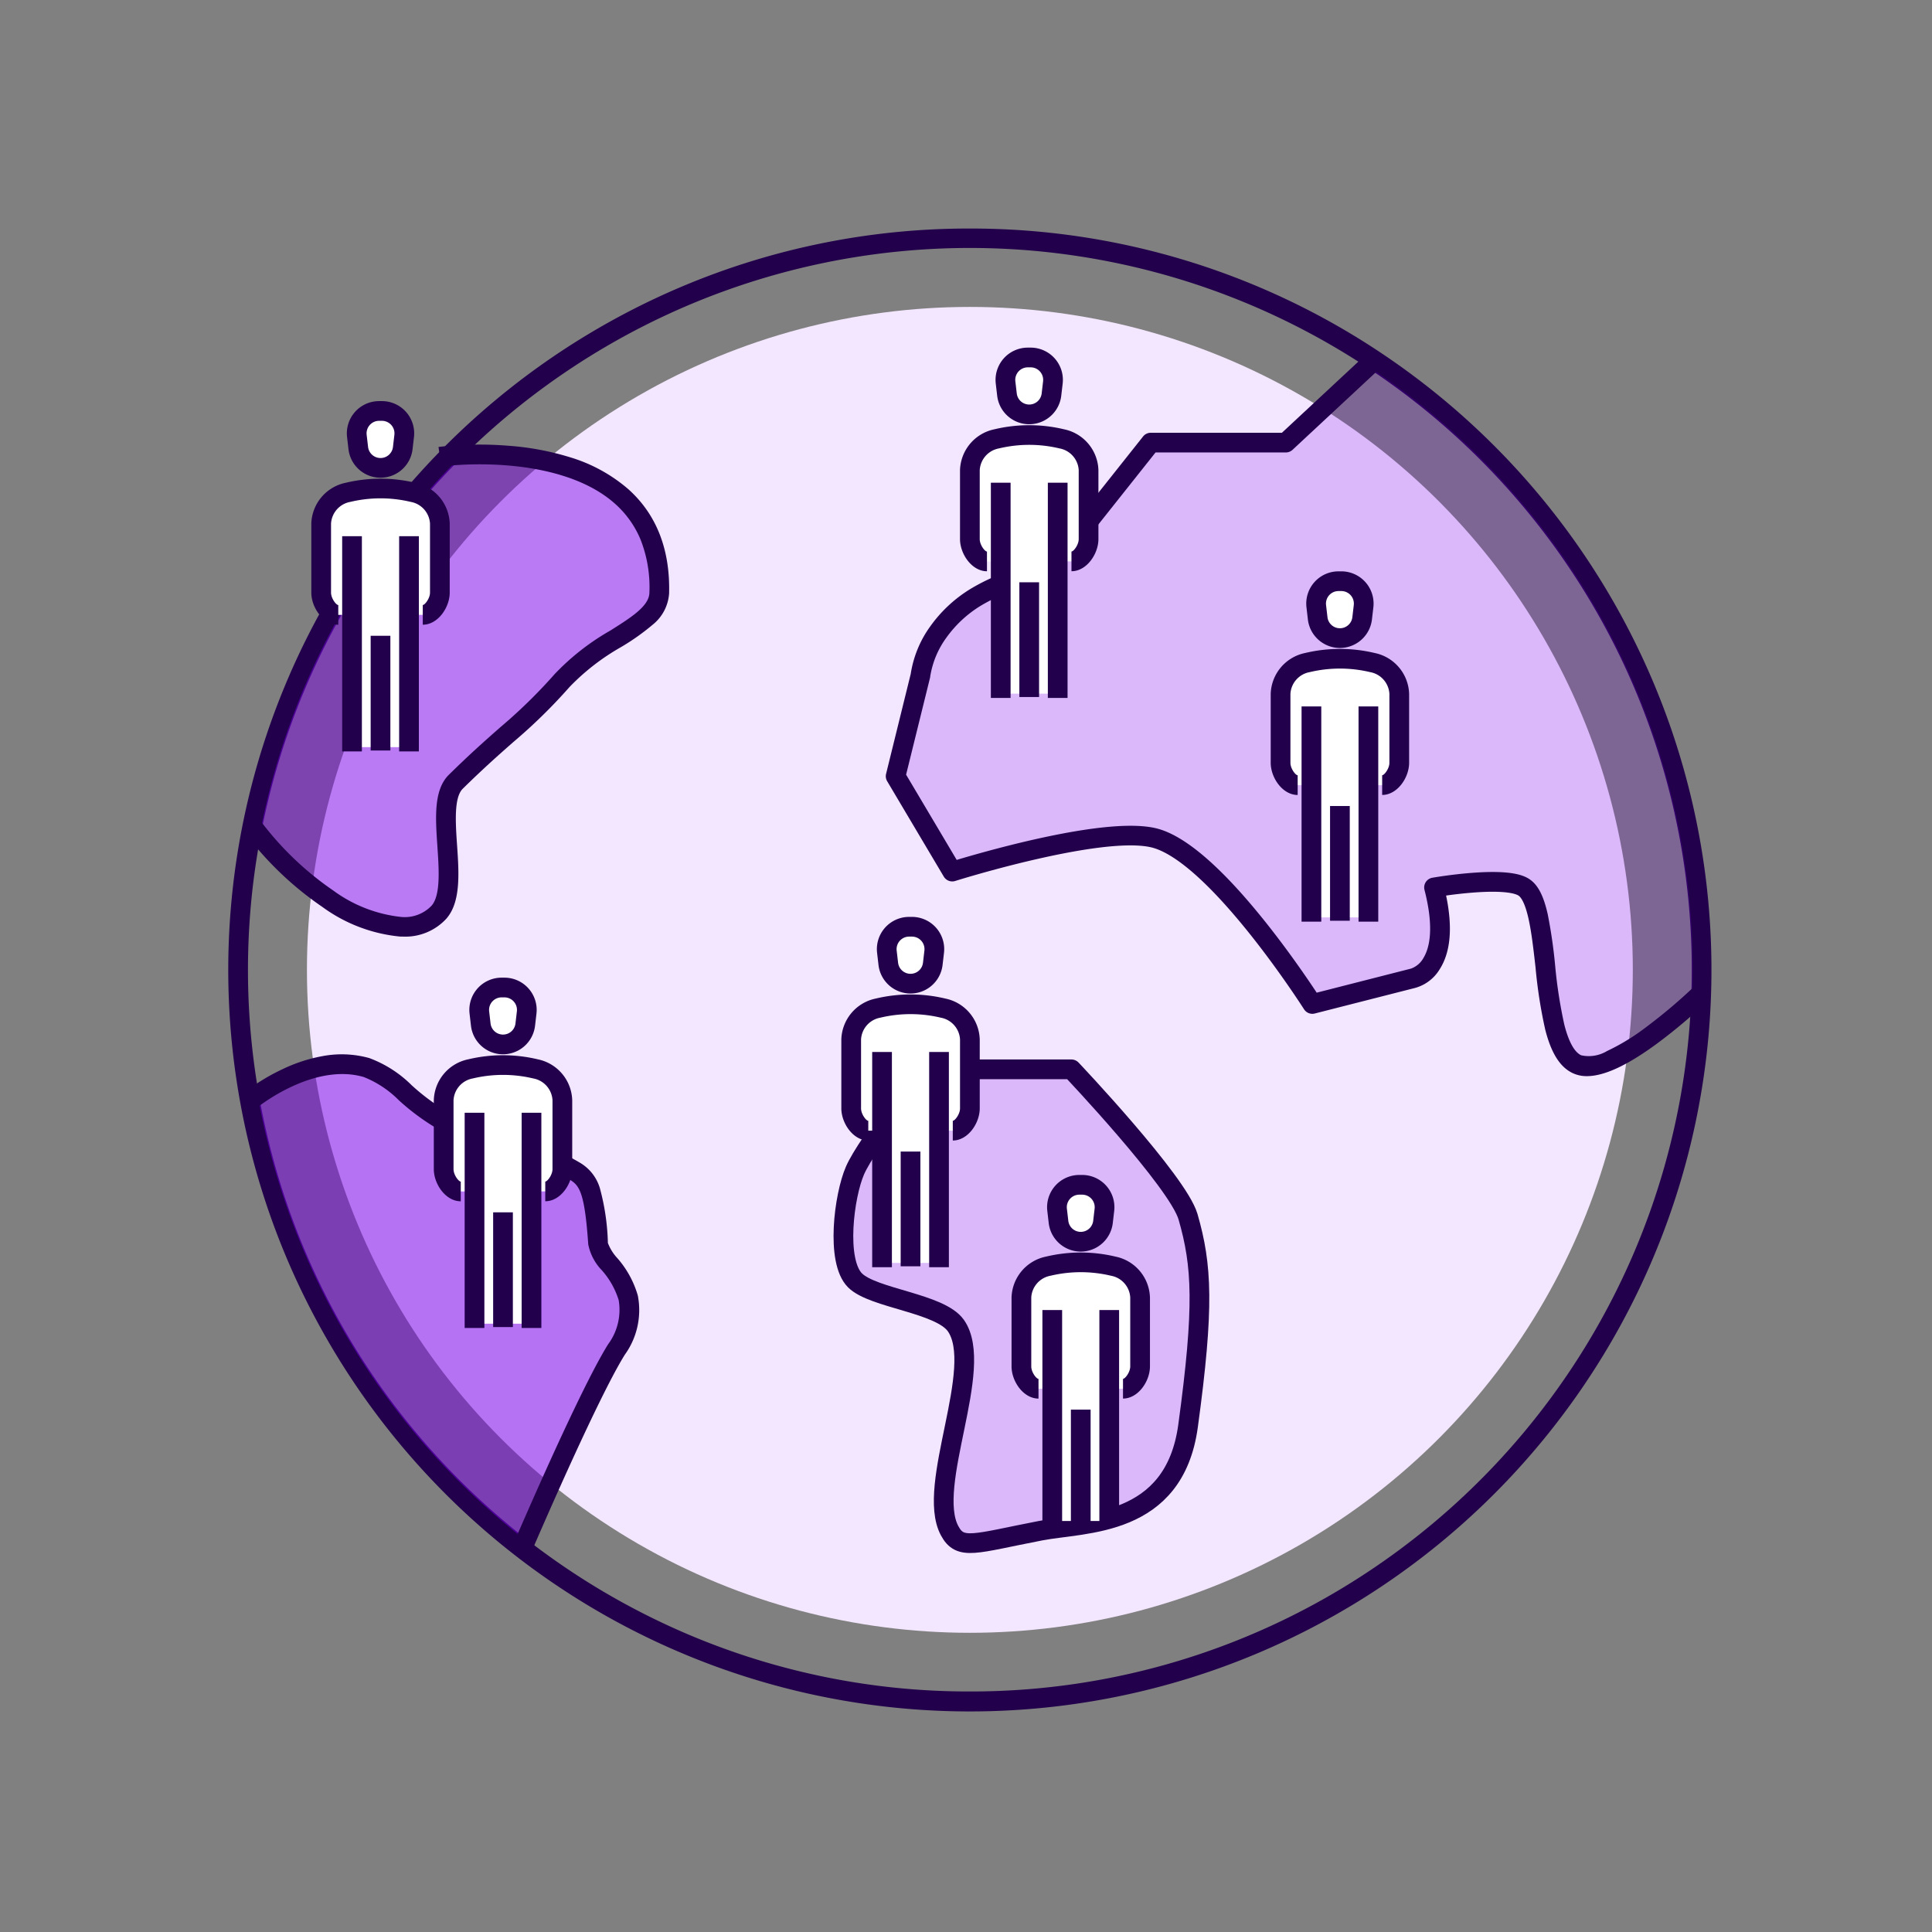 <svg id="pc_welt" xmlns="http://www.w3.org/2000/svg" width="196" height="196" viewBox="0 0 196 196">
  <rect x="0" y="0" width="196" height="196" fill="#808080" stroke="none"/>
  <rect id="Rechteck_2793" data-name="Rechteck 2793" width="196" height="196" fill="none"/>
  <g id="Gruppe_6165" data-name="Gruppe 6165" transform="translate(24.186 24.185)">
    <path id="Ellipse_2" data-name="Ellipse 2" d="M74.207-1a74.861,74.861,0,0,1,42.05,12.845A75.424,75.424,0,0,1,143.5,44.933a75.11,75.11,0,0,1-6.934,71.324A75.424,75.424,0,0,1,103.481,143.5a75.11,75.11,0,0,1-71.324-6.934A75.424,75.424,0,0,1,4.911,103.481a75.11,75.11,0,0,1,6.934-71.324A75.424,75.424,0,0,1,44.933,4.911,74.737,74.737,0,0,1,74.207-1Zm0,148.414a72.86,72.86,0,0,0,40.93-12.5,73.424,73.424,0,0,0,26.524-32.21,73.109,73.109,0,0,0-6.749-69.425A73.424,73.424,0,0,0,102.7,6.753,73.109,73.109,0,0,0,33.277,13.5,73.424,73.424,0,0,0,6.753,45.712,73.109,73.109,0,0,0,13.5,115.137a73.424,73.424,0,0,0,32.21,26.524A72.748,72.748,0,0,0,74.207,147.414Z" fill="#22004c"/>
    <circle id="Ellipse_3" data-name="Ellipse 3" cx="67.255" cy="67.255" r="67.255" transform="translate(6.952 6.952)" fill="#f3e6ff" opacity="0.998"/>
    <path id="Schnittmenge_1" data-name="Schnittmenge 1" d="M69.117,70.813c-4.05-1.936-2.4-15.943-5.356-17.932-1.89-1.273-9.13,0-9.13,0,2.146,8.362-2.14,9.216-2.14,9.216L42.277,64.7s-9.5-14.959-15.851-16.79C21.2,46.4,5.743,51.273,5.743,51.273L0,41.6,2.52,31.391s.669-8.322,12.557-10.476l3.558-4.024,7.253-9.137h13.7L47.918,0A73.428,73.428,0,0,1,80.812,64.5c-2.154,1.955-7.527,6.529-10.667,6.529A2.361,2.361,0,0,1,69.117,70.813Z" transform="translate(66.67 12.965)" fill="#7a00e6" opacity="0.201"/>
    <path id="Schnittmenge_2" data-name="Schnittmenge 2" d="M0,38.656l.045-.235A73,73,0,0,1,20.587.04C26.339-.224,40.894.45,40.551,14.063c-.085,3.315-6.209,4.7-9.852,8.868S24.949,28.247,19.914,33.2c-2.461,2.422.7,10.476-1.713,13.233a4.648,4.648,0,0,1-3.643,1.48C10.477,47.915,4.663,44.393,0,38.656Z" transform="translate(2.147 21.918)" fill="#7a00e6" opacity="0.471"/>
    <path id="Schnittmenge_3" data-name="Schnittmenge 3" d="M0,3.117C1.813,1.851,6.532-.968,11.037.337c2.789.807,4.555,3.82,8.585,5.842,3.584,1.8,7.49,1.595,12.491,4.634,1.556.939,2.061,2.152,2.422,7.391.151,2.152,5.677,4.627,1.864,10.745-2.549,4.084-7.815,16.134-9.211,19.361A73.6,73.6,0,0,1,0,3.117Z" transform="translate(1.955 83.776)" fill="#7a00e6" opacity="0.505"/>
    <path id="Pfad_34" data-name="Pfad 34" d="M48.914,397.068q-.147,0-.3-.005a15.9,15.9,0,0,1-7.879-3,33.448,33.448,0,0,1-7.9-7.561l1.592-1.21a31.429,31.429,0,0,0,7.415,7.107,14.176,14.176,0,0,0,6.843,2.671,3.761,3.761,0,0,0,3.12-1.137c.93-1.061.751-3.682.593-6-.2-2.959-.392-5.753,1.169-7.289,2.156-2.122,3.779-3.552,5.211-4.814a52.517,52.517,0,0,0,5.521-5.4,24.511,24.511,0,0,1,5.633-4.405c2.113-1.331,3.938-2.48,3.972-3.83a13.181,13.181,0,0,0-.9-5.417,9.956,9.956,0,0,0-2.575-3.613c-3.069-2.747-7.665-3.636-10.98-3.9a34.954,34.954,0,0,0-6.666.109l-.272-1.981a36.285,36.285,0,0,1,7.049-.125,27.9,27.9,0,0,1,6.267,1.163,16.13,16.13,0,0,1,5.93,3.238c2.864,2.561,4.259,6.12,4.147,10.576a4.442,4.442,0,0,1-1.666,3.18A23.127,23.127,0,0,1,71,367.712a22.962,22.962,0,0,0-5.193,4.029A54.84,54.84,0,0,1,60.1,377.33c-1.413,1.244-3.014,2.655-5.131,4.738-.906.892-.731,3.461-.576,5.728.193,2.833.393,5.763-1.086,7.451A5.643,5.643,0,0,1,48.914,397.068Z" transform="translate(-32.21 -326.235)" fill="#22004c"/>
    <path id="Pfad_35" data-name="Pfad 35" d="M62.132,407.084l-1.839-.787c.271-.633,6.668-15.557,9.628-20.3a5.867,5.867,0,0,0,1.073-4.489,8.193,8.193,0,0,0-1.711-3.028,5.221,5.221,0,0,1-1.375-2.629c-.373-5.417-.922-5.99-1.941-6.6a25.75,25.75,0,0,0-7.548-2.942,23.837,23.837,0,0,1-4.876-1.656,23.289,23.289,0,0,1-4.859-3.425,10.446,10.446,0,0,0-3.554-2.349c-5.163-1.5-10.837,3.118-10.894,3.165L32.963,360.5a20.342,20.342,0,0,1,3.968-2.434,16.017,16.017,0,0,1,4.045-1.311,10.453,10.453,0,0,1,4.71.2,11.987,11.987,0,0,1,4.3,2.751,21.644,21.644,0,0,0,4.457,3.158,22.343,22.343,0,0,0,4.483,1.507A27.78,27.78,0,0,1,67,367.536a4.466,4.466,0,0,1,2.086,2.616,23.253,23.253,0,0,1,.814,5.561,4.682,4.682,0,0,0,.96,1.542,9.917,9.917,0,0,1,2.077,3.794,7.738,7.738,0,0,1-1.322,6.007C68.739,391.669,62.2,406.93,62.132,407.084Z" transform="translate(-32.417 -273.802)" fill="#22004c"/>
    <path id="Pfad_36" data-name="Pfad 36" d="M43.948,367.916c-1.116,2.553-1.969,9.183,0,11.152,1.838,1.838,8.625,2.3,10.233,4.588,2.993,4.267-3.092,16.219-.637,20.807,1.083,2.035,2.527,1.293,9.229,0,4.5-.866,13.548-.335,14.959-10.614,1.661-12.156,1.418-16.311,0-21.234C76.695,369.045,65.9,357.657,65.9,357.657H51.188S45.208,365.041,43.948,367.916Z" transform="translate(18.607 -274.305)" fill="#7a00e6" opacity="0.2"/>
    <path id="Pfad_39" data-name="Pfad 39" d="M43.948,367.916c-1.116,2.553-1.969,9.183,0,11.152,1.838,1.838,8.625,2.3,10.233,4.588,2.993,4.267-3.092,16.219-.637,20.807,1.083,2.035,2.527,1.293,9.229,0,4.5-.866,13.548-.335,14.959-10.614,1.661-12.156,1.418-16.311,0-21.234C76.695,369.045,65.9,357.657,65.9,357.657H51.188S45.208,365.041,43.948,367.916Z" transform="translate(18.607 -273.36)" fill="none" stroke="#22004c" stroke-linejoin="round" stroke-width="2"/>
    <path id="Pfad_37" data-name="Pfad 37" d="M113.714,419.562a3.32,3.32,0,0,1-1.452-.309c-1.284-.614-2.167-2.016-2.78-4.412a49.2,49.2,0,0,1-.986-6.336c-.206-1.816-.4-3.531-.706-4.9-.381-1.712-.8-2.209-1.011-2.353s-1.163-.58-4.638-.31c-1.036.081-2.016.2-2.715.3.671,3.208.463,5.7-.623,7.43a4.229,4.229,0,0,1-2.5,1.936l-10.2,2.6a1,1,0,0,1-1.091-.433c-.024-.037-2.392-3.752-5.494-7.634-5.069-6.344-8.122-8.25-9.791-8.732-1.377-.4-4.542-.525-11.8,1.129-4.427,1.008-8.265,2.213-8.3,2.225a1,1,0,0,1-1.16-.443l-5.743-9.675a1,1,0,0,1-.111-.75l2.5-10.141a11.106,11.106,0,0,1,1.99-4.832,13.884,13.884,0,0,1,4.047-3.773,20.518,20.518,0,0,1,6.985-2.616l3.313-3.747,7.236-9.116a1,1,0,0,1,.783-.378H82.769l8.993-8.37,1.363,1.464-9.281,8.638a1,1,0,0,1-.681.268H69.947l-6.953,8.758-.034.041L59.4,369.116a1,1,0,0,1-.571.322,18.785,18.785,0,0,0-6.625,2.409,11.9,11.9,0,0,0-3.471,3.227,9.08,9.08,0,0,0-1.642,3.935,1,1,0,0,1-.026.16l-2.422,9.809,5.133,8.648c1.357-.406,4.368-1.277,7.7-2.036,6.162-1.4,10.469-1.774,12.8-1.1,2.835.818,6.472,3.987,10.81,9.419,2.418,3.027,4.4,5.954,5.211,7.186l9.519-2.429a.328.328,0,0,1,.042-.01,2.359,2.359,0,0,0,1.287-1.111c.592-.989,1.088-2.985.089-6.876a1,1,0,0,1,.8-1.234c.076-.013,1.881-.329,3.952-.49,3.98-.31,5.279.22,5.91.645.853.575,1.423,1.678,1.846,3.577a51.5,51.5,0,0,1,.741,5.114,47.86,47.86,0,0,0,.937,6.065c.443,1.73,1.016,2.774,1.706,3.1a3.585,3.585,0,0,0,2.62-.427,22.026,22.026,0,0,0,3.986-2.439,54.089,54.089,0,0,0,4.894-4.136l1.394,1.434a55.249,55.249,0,0,1-5.1,4.311C117.864,418.448,115.486,419.562,113.714,419.562Z" transform="translate(23.094 -334.574)" fill="#22004c"/>
    <g id="Mensch" transform="translate(8.397 17.507)">
      <rect id="Rechteck_10" data-name="Rechteck 10" width="6.083" height="20.856" transform="translate(3.241 13.249)" fill="#fff"/>
      <path id="Pfad_42" data-name="Pfad 42" d="M2.273,0h.286A2.272,2.272,0,0,1,4.815,2.534l-.143,1.23a2.271,2.271,0,0,1-2.256,2.01h0A2.272,2.272,0,0,1,.158,3.765L.015,2.534A2.273,2.273,0,0,1,2.273,0Z" transform="translate(3.605 0)" fill="#fff"/>
      <path id="Pfad_42_-_Kontur" data-name="Pfad 42 - Kontur" d="M2.273-1h.286a3.272,3.272,0,0,1,3.25,3.649L5.665,3.88a3.272,3.272,0,0,1-6.5,0L-.978,2.65A3.273,3.273,0,0,1,2.273-1Zm.143,5.774A1.271,1.271,0,0,0,3.679,3.649l.143-1.23A1.272,1.272,0,0,0,2.559,1H2.273A1.273,1.273,0,0,0,1.009,2.419l.143,1.23A1.272,1.272,0,0,0,2.416,4.774Z" transform="translate(3.605 0)" fill="#22004c"/>
      <path id="Pfad_43" data-name="Pfad 43" d="M10.307,12.817c.958,0,1.734-1.311,1.734-2.261h0v-7A3.367,3.367,0,0,0,9.318.389h0a14.157,14.157,0,0,0-6.595,0h0A3.368,3.368,0,0,0,0,3.559v7H0c0,.95.777,2.261,1.734,2.261" transform="translate(0 7.868)" fill="#fff"/>
      <path id="Pfad_43_-_Kontur" data-name="Pfad 43 - Kontur" d="M10.307,13.817v-2c.213,0,.734-.673.734-1.261v-7a2.38,2.38,0,0,0-1.956-2.2,13.215,13.215,0,0,0-6.129,0A2.381,2.381,0,0,0,1,3.559v7c0,.588.521,1.261.734,1.261v2C.194,13.817-1,12.064-1,10.556v-7A4.367,4.367,0,0,1,2.49-.583a15.225,15.225,0,0,1,7.061,0,4.367,4.367,0,0,1,3.49,4.142v7C13.04,12.064,11.846,13.817,10.307,13.817Z" transform="translate(0 7.868)" fill="#22004c"/>
      <path id="Linie_15" data-name="Linie 15" d="M1,21.834H-1V0H1Z" transform="translate(3.13 12.705)" fill="#22004c"/>
      <path id="Linie_16" data-name="Linie 16" d="M1,21.834H-1V0H1Z" transform="translate(8.91 12.705)" fill="#22004c"/>
      <path id="Linie_17" data-name="Linie 17" d="M1,11.639H-1V0H1Z" transform="translate(6.02 22.807)" fill="#22004c"/>
    </g>
    <g id="Mensch-2" data-name="Mensch" transform="translate(105.727 34.777)">
      <rect id="Rechteck_10-2" data-name="Rechteck 10" width="6.083" height="20.856" transform="translate(3.241 13.249)" fill="#fff"/>
      <path id="Pfad_42-2" data-name="Pfad 42" d="M2.273,0h.286A2.272,2.272,0,0,1,4.815,2.534l-.143,1.23a2.271,2.271,0,0,1-2.256,2.01h0A2.272,2.272,0,0,1,.158,3.765L.015,2.534A2.273,2.273,0,0,1,2.273,0Z" transform="translate(3.605 0)" fill="#fff"/>
      <path id="Pfad_42_-_Kontur-2" data-name="Pfad 42 - Kontur" d="M2.273-1h.286a3.272,3.272,0,0,1,3.25,3.649L5.665,3.88a3.272,3.272,0,0,1-6.5,0L-.978,2.65A3.273,3.273,0,0,1,2.273-1Zm.143,5.774A1.271,1.271,0,0,0,3.679,3.649l.143-1.23A1.272,1.272,0,0,0,2.559,1H2.273A1.273,1.273,0,0,0,1.009,2.419l.143,1.23A1.272,1.272,0,0,0,2.416,4.774Z" transform="translate(3.605 0)" fill="#22004c"/>
      <path id="Pfad_43-2" data-name="Pfad 43" d="M10.307,12.817c.958,0,1.734-1.311,1.734-2.261h0v-7A3.367,3.367,0,0,0,9.318.389h0a14.157,14.157,0,0,0-6.595,0h0A3.368,3.368,0,0,0,0,3.559v7H0c0,.95.777,2.261,1.734,2.261" transform="translate(0 7.868)" fill="#fff"/>
      <path id="Pfad_43_-_Kontur-2" data-name="Pfad 43 - Kontur" d="M10.307,13.817v-2c.213,0,.734-.673.734-1.261v-7a2.38,2.38,0,0,0-1.956-2.2,13.215,13.215,0,0,0-6.129,0A2.381,2.381,0,0,0,1,3.559v7c0,.588.521,1.261.734,1.261v2C.194,13.817-1,12.064-1,10.556v-7A4.367,4.367,0,0,1,2.49-.583a15.225,15.225,0,0,1,7.061,0,4.367,4.367,0,0,1,3.49,4.142v7C13.04,12.064,11.846,13.817,10.307,13.817Z" transform="translate(0 7.868)" fill="#22004c"/>
      <path id="Linie_15-2" data-name="Linie 15" d="M1,21.834H-1V0H1Z" transform="translate(3.13 12.705)" fill="#22004c"/>
      <path id="Linie_16-2" data-name="Linie 16" d="M1,21.834H-1V0H1Z" transform="translate(8.91 12.705)" fill="#22004c"/>
      <path id="Linie_17-2" data-name="Linie 17" d="M1,11.639H-1V0H1Z" transform="translate(6.02 22.807)" fill="#22004c"/>
    </g>
    <g id="Mensch-3" data-name="Mensch" transform="translate(62.167 69.833)">
      <rect id="Rechteck_10-3" data-name="Rechteck 10" width="6.083" height="20.856" transform="translate(3.241 13.249)" fill="#fff"/>
      <path id="Pfad_42-3" data-name="Pfad 42" d="M2.273,0h.286A2.272,2.272,0,0,1,4.815,2.534l-.143,1.23a2.271,2.271,0,0,1-2.256,2.01h0A2.272,2.272,0,0,1,.158,3.765L.015,2.534A2.273,2.273,0,0,1,2.273,0Z" transform="translate(3.605)" fill="#fff"/>
      <path id="Pfad_42_-_Kontur-3" data-name="Pfad 42 - Kontur" d="M2.273-1h.286a3.272,3.272,0,0,1,3.25,3.649L5.665,3.88a3.272,3.272,0,0,1-6.5,0L-.978,2.65A3.273,3.273,0,0,1,2.273-1Zm.143,5.774A1.271,1.271,0,0,0,3.679,3.649l.143-1.23A1.272,1.272,0,0,0,2.559,1H2.273A1.273,1.273,0,0,0,1.009,2.419l.143,1.23A1.272,1.272,0,0,0,2.416,4.774Z" transform="translate(3.605)" fill="#22004c"/>
      <path id="Pfad_43-3" data-name="Pfad 43" d="M10.307,12.817c.958,0,1.734-1.311,1.734-2.261h0v-7A3.367,3.367,0,0,0,9.318.389h0a14.157,14.157,0,0,0-6.595,0h0A3.368,3.368,0,0,0,0,3.559v7H0c0,.95.777,2.261,1.734,2.261" transform="translate(0 7.868)" fill="#fff"/>
      <path id="Pfad_43_-_Kontur-3" data-name="Pfad 43 - Kontur" d="M10.307,13.817v-2c.213,0,.734-.673.734-1.261v-7a2.38,2.38,0,0,0-1.956-2.2,13.215,13.215,0,0,0-6.129,0A2.381,2.381,0,0,0,1,3.559v7c0,.588.521,1.261.734,1.261v2C.194,13.817-1,12.064-1,10.556v-7A4.367,4.367,0,0,1,2.49-.583a15.225,15.225,0,0,1,7.061,0,4.367,4.367,0,0,1,3.49,4.142v7C13.04,12.064,11.846,13.817,10.307,13.817Z" transform="translate(0 7.868)" fill="#22004c"/>
      <path id="Linie_15-3" data-name="Linie 15" d="M1,21.834H-1V0H1Z" transform="translate(3.13 12.705)" fill="#22004c"/>
      <path id="Linie_16-3" data-name="Linie 16" d="M1,21.834H-1V0H1Z" transform="translate(8.91 12.705)" fill="#22004c"/>
      <path id="Linie_17-3" data-name="Linie 17" d="M1,11.639H-1V0H1Z" transform="translate(6.02 22.807)" fill="#22004c"/>
    </g>
    <g id="Mensch-4" data-name="Mensch" transform="translate(74.207 12.081)">
      <rect id="Rechteck_10-4" data-name="Rechteck 10" width="6.083" height="20.856" transform="translate(3.241 13.249)" fill="#fff"/>
      <path id="Pfad_42-4" data-name="Pfad 42" d="M2.273,0h.286A2.272,2.272,0,0,1,4.815,2.534l-.143,1.23a2.271,2.271,0,0,1-2.256,2.01h0A2.272,2.272,0,0,1,.158,3.765L.015,2.534A2.273,2.273,0,0,1,2.273,0Z" transform="translate(3.605 0)" fill="#fff"/>
      <path id="Pfad_42_-_Kontur-4" data-name="Pfad 42 - Kontur" d="M2.273-1h.286a3.272,3.272,0,0,1,3.25,3.649L5.665,3.88a3.272,3.272,0,0,1-6.5,0L-.978,2.65A3.273,3.273,0,0,1,2.273-1Zm.143,5.774A1.271,1.271,0,0,0,3.679,3.649l.143-1.23A1.272,1.272,0,0,0,2.559,1H2.273A1.273,1.273,0,0,0,1.009,2.419l.143,1.23A1.272,1.272,0,0,0,2.416,4.774Z" transform="translate(3.605 0)" fill="#22004c"/>
      <path id="Pfad_43-4" data-name="Pfad 43" d="M10.307,12.817c.958,0,1.734-1.311,1.734-2.261h0v-7A3.367,3.367,0,0,0,9.318.389h0a14.157,14.157,0,0,0-6.595,0h0A3.368,3.368,0,0,0,0,3.559v7H0c0,.95.777,2.261,1.734,2.261" transform="translate(0 7.868)" fill="#fff"/>
      <path id="Pfad_43_-_Kontur-4" data-name="Pfad 43 - Kontur" d="M10.307,13.817v-2c.213,0,.734-.673.734-1.261v-7a2.38,2.38,0,0,0-1.956-2.2,13.215,13.215,0,0,0-6.129,0A2.381,2.381,0,0,0,1,3.559v7c0,.588.521,1.261.734,1.261v2C.194,13.817-1,12.064-1,10.556v-7A4.367,4.367,0,0,1,2.49-.583a15.225,15.225,0,0,1,7.061,0,4.367,4.367,0,0,1,3.49,4.142v7C13.04,12.064,11.846,13.817,10.307,13.817Z" transform="translate(0 7.868)" fill="#22004c"/>
      <line id="Linie_15-4" data-name="Linie 15" y1="21.834" transform="translate(3.13 12.705)" fill="none" stroke="#22004c" stroke-width="2"/>
      <path id="Linie_16-4" data-name="Linie 16" d="M1,21.834H-1V0H1Z" transform="translate(8.91 12.705)" fill="#22004c"/>
      <path id="Linie_17-4" data-name="Linie 17" d="M1,11.639H-1V0H1Z" transform="translate(6.02 22.807)" fill="#22004c"/>
    </g>
    <g id="Mensch-5" data-name="Mensch" transform="translate(79.435 96.013)">
      <rect id="Rechteck_10-5" data-name="Rechteck 10" width="6.083" height="20.856" transform="translate(3.241 13.249)" fill="#fff"/>
      <path id="Pfad_42-5" data-name="Pfad 42" d="M2.273,0h.286A2.272,2.272,0,0,1,4.815,2.534l-.143,1.23a2.271,2.271,0,0,1-2.256,2.01h0A2.272,2.272,0,0,1,.158,3.765L.015,2.534A2.273,2.273,0,0,1,2.273,0Z" transform="translate(3.605 0)" fill="#fff"/>
      <path id="Pfad_42_-_Kontur-5" data-name="Pfad 42 - Kontur" d="M2.273-1h.286a3.272,3.272,0,0,1,3.25,3.649L5.665,3.88a3.272,3.272,0,0,1-6.5,0L-.978,2.65A3.273,3.273,0,0,1,2.273-1Zm.143,5.774A1.271,1.271,0,0,0,3.679,3.649l.143-1.23A1.272,1.272,0,0,0,2.559,1H2.273A1.273,1.273,0,0,0,1.009,2.419l.143,1.23A1.272,1.272,0,0,0,2.416,4.774Z" transform="translate(3.605 0)" fill="#22004c"/>
      <path id="Pfad_43-5" data-name="Pfad 43" d="M10.307,12.817c.958,0,1.734-1.311,1.734-2.261h0v-7A3.367,3.367,0,0,0,9.318.389h0a14.157,14.157,0,0,0-6.595,0h0A3.368,3.368,0,0,0,0,3.559v7H0c0,.95.777,2.261,1.734,2.261" transform="translate(0 7.868)" fill="#fff"/>
      <path id="Pfad_43_-_Kontur-5" data-name="Pfad 43 - Kontur" d="M10.307,13.817v-2c.213,0,.734-.673.734-1.261v-7a2.38,2.38,0,0,0-1.956-2.2,13.215,13.215,0,0,0-6.129,0A2.381,2.381,0,0,0,1,3.559v7c0,.588.521,1.261.734,1.261v2C.194,13.817-1,12.064-1,10.556v-7A4.367,4.367,0,0,1,2.49-.583a15.225,15.225,0,0,1,7.061,0,4.367,4.367,0,0,1,3.49,4.142v7C13.04,12.064,11.846,13.817,10.307,13.817Z" transform="translate(0 7.868)" fill="#22004c"/>
      <path id="Linie_15-5" data-name="Linie 15" d="M1,21.834H-1V0H1Z" transform="translate(3.13 12.705)" fill="#22004c"/>
      <path id="Linie_16-5" data-name="Linie 16" d="M1,21.834H-1V0H1Z" transform="translate(8.91 12.705)" fill="#22004c"/>
      <path id="Linie_17-5" data-name="Linie 17" d="M1,11.639H-1V0H1Z" transform="translate(6.02 22.807)" fill="#22004c"/>
    </g>
    <g id="Mensch-6" data-name="Mensch" transform="translate(20.824 75.998)">
      <rect id="Rechteck_10-6" data-name="Rechteck 10" width="6.083" height="20.856" transform="translate(3.241 13.249)" fill="#fff"/>
      <path id="Pfad_42-6" data-name="Pfad 42" d="M2.273,0h.286A2.272,2.272,0,0,1,4.815,2.534l-.143,1.23a2.271,2.271,0,0,1-2.256,2.01h0A2.272,2.272,0,0,1,.158,3.765L.015,2.534A2.273,2.273,0,0,1,2.273,0Z" transform="translate(3.605 0)" fill="#fff"/>
      <path id="Pfad_42_-_Kontur-6" data-name="Pfad 42 - Kontur" d="M2.273-1h.286a3.272,3.272,0,0,1,3.25,3.649L5.665,3.88a3.272,3.272,0,0,1-6.5,0L-.978,2.65A3.273,3.273,0,0,1,2.273-1Zm.143,5.774A1.271,1.271,0,0,0,3.679,3.649l.143-1.23A1.272,1.272,0,0,0,2.559,1H2.273A1.273,1.273,0,0,0,1.009,2.419l.143,1.23A1.272,1.272,0,0,0,2.416,4.774Z" transform="translate(3.605 0)" fill="#22004c"/>
      <path id="Pfad_43-6" data-name="Pfad 43" d="M10.307,12.817c.958,0,1.734-1.311,1.734-2.261h0v-7A3.367,3.367,0,0,0,9.318.389h0a14.157,14.157,0,0,0-6.595,0h0A3.368,3.368,0,0,0,0,3.559v7H0c0,.95.777,2.261,1.734,2.261" transform="translate(0 7.868)" fill="#fff"/>
      <path id="Pfad_43_-_Kontur-6" data-name="Pfad 43 - Kontur" d="M10.307,13.817v-2c.213,0,.734-.673.734-1.261v-7a2.38,2.38,0,0,0-1.956-2.2,13.215,13.215,0,0,0-6.129,0A2.381,2.381,0,0,0,1,3.559v7c0,.588.521,1.261.734,1.261v2C.194,13.817-1,12.064-1,10.556v-7A4.367,4.367,0,0,1,2.49-.583a15.225,15.225,0,0,1,7.061,0,4.367,4.367,0,0,1,3.49,4.142v7C13.04,12.064,11.846,13.817,10.307,13.817Z" transform="translate(0 7.868)" fill="#22004c"/>
      <path id="Linie_15-6" data-name="Linie 15" d="M1,21.834H-1V0H1Z" transform="translate(3.13 12.705)" fill="#22004c"/>
      <path id="Linie_16-6" data-name="Linie 16" d="M1,21.834H-1V0H1Z" transform="translate(8.91 12.705)" fill="#22004c"/>
      <path id="Linie_17-6" data-name="Linie 17" d="M1,11.639H-1V0H1Z" transform="translate(6.02 22.807)" fill="#22004c"/>
    </g>
  </g>
</svg>
